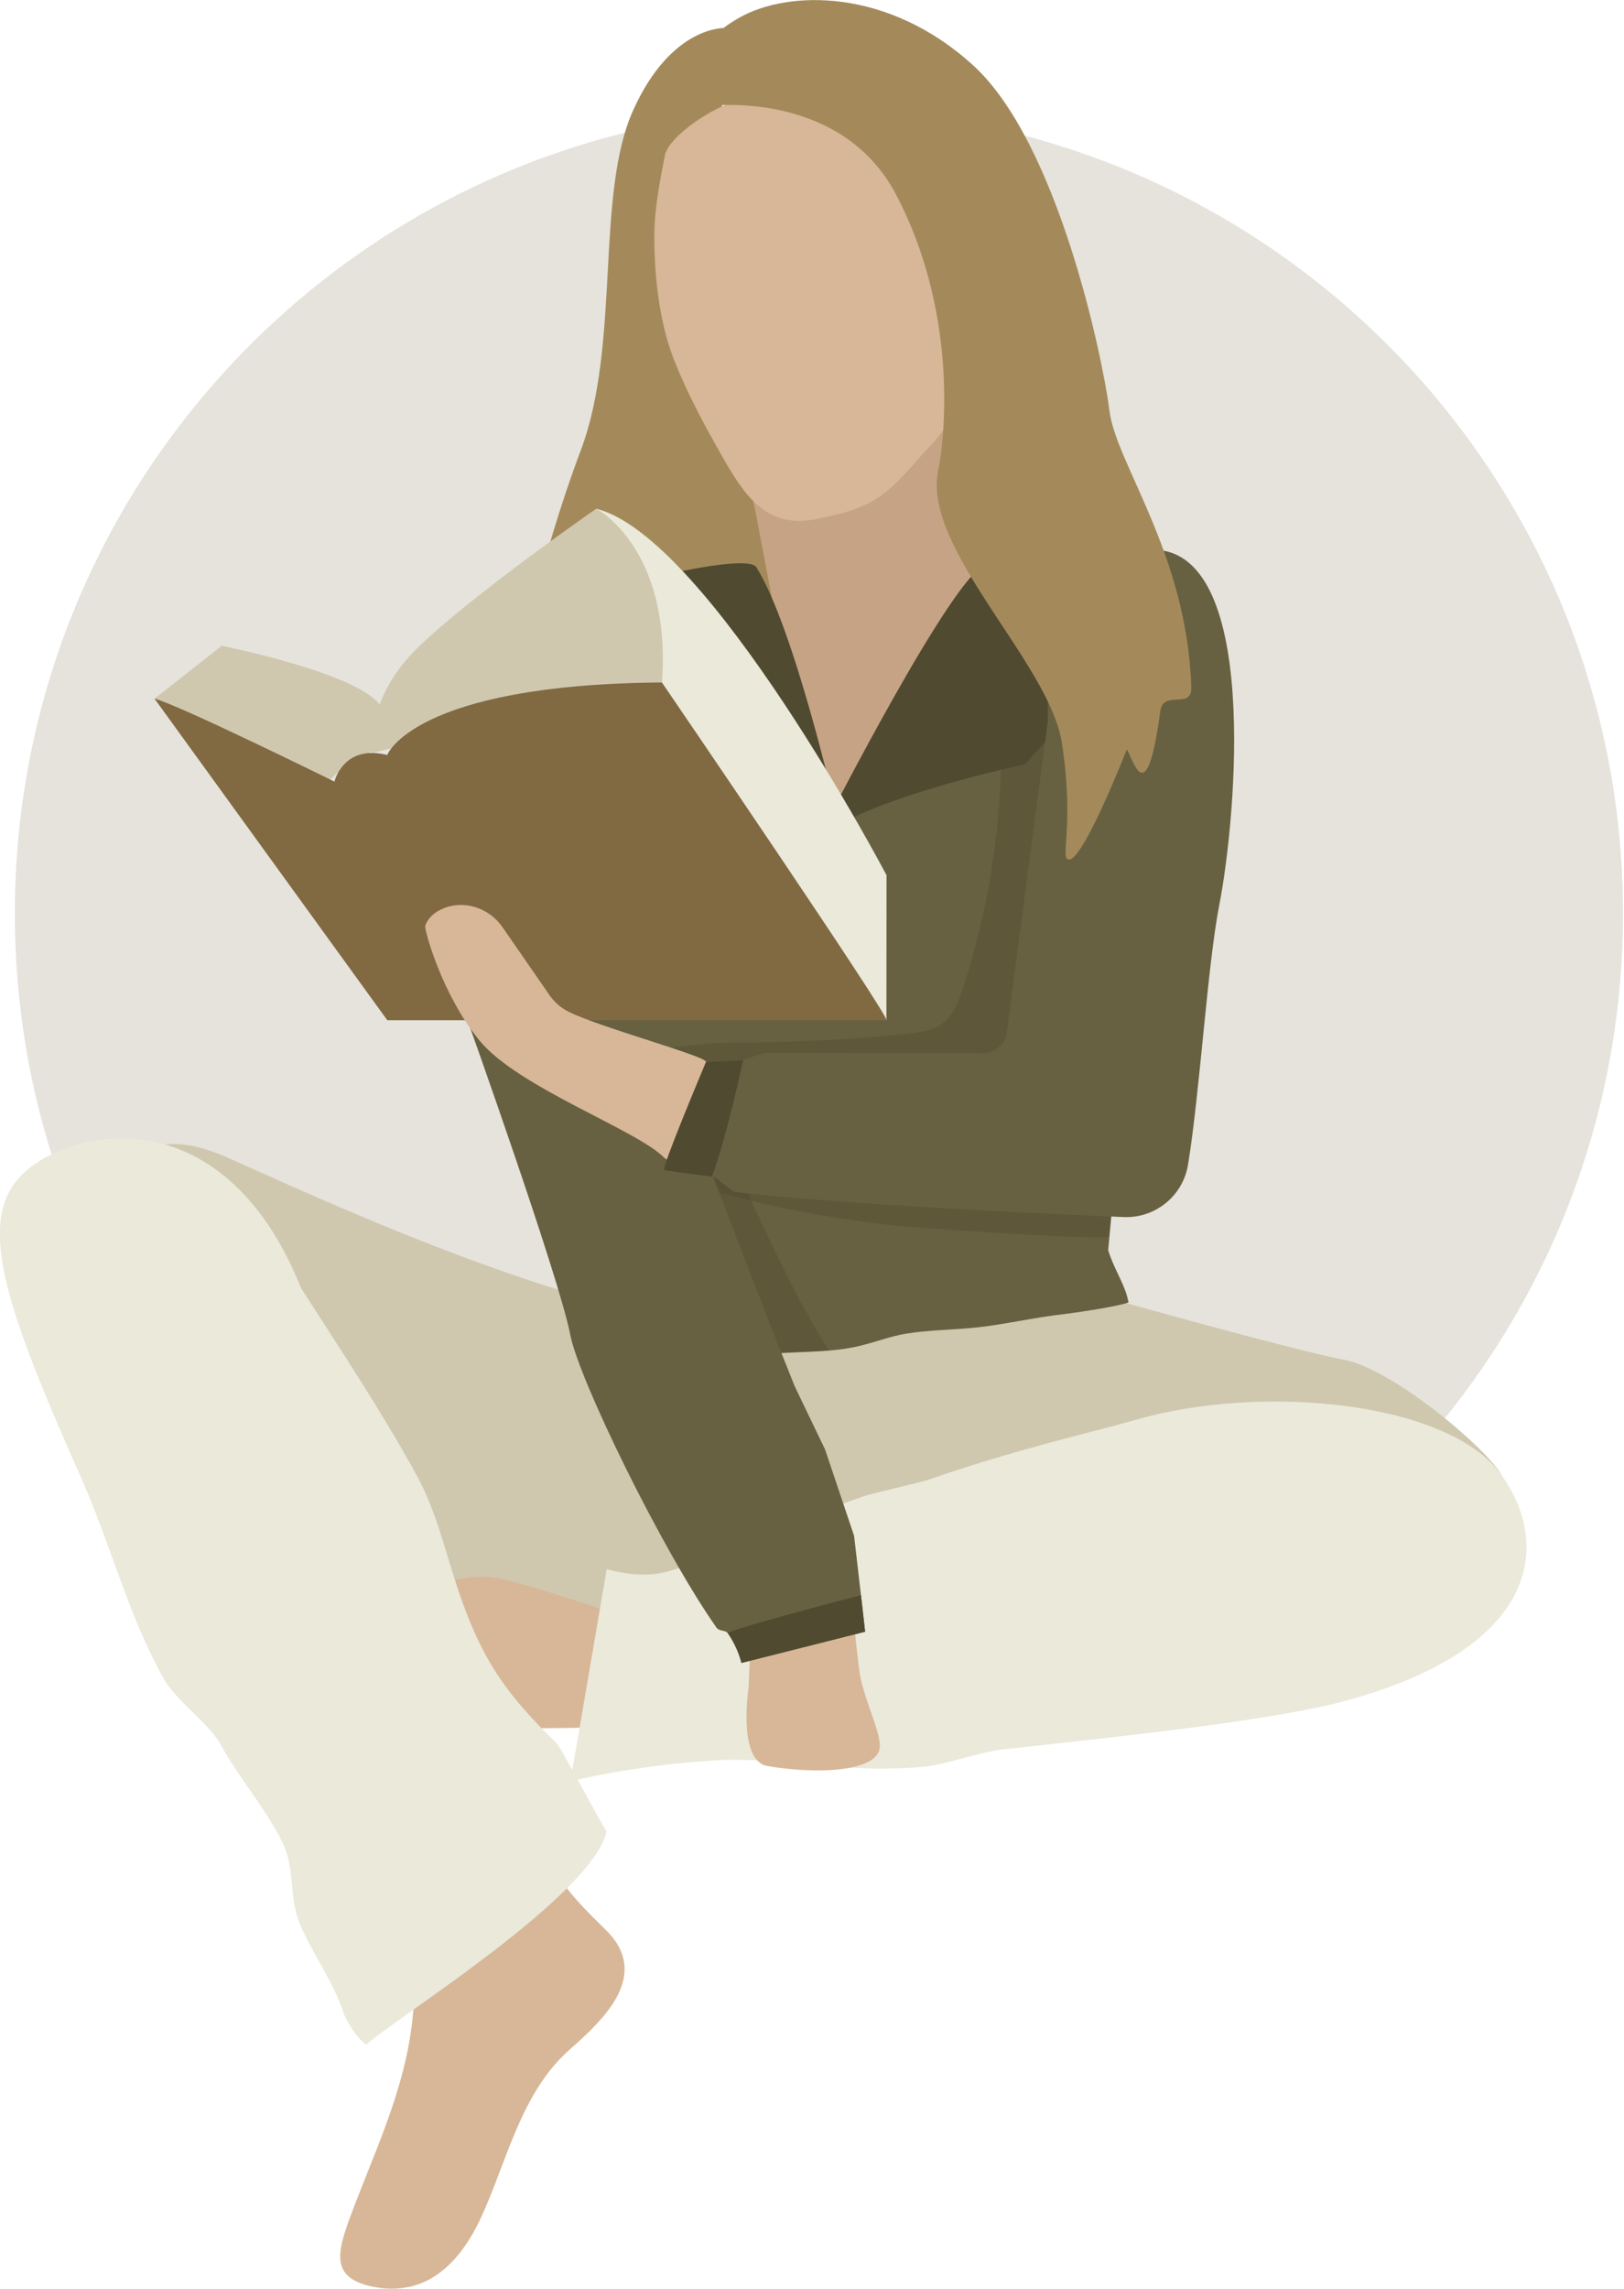 <?xml version="1.0" encoding="UTF-8"?> <svg xmlns="http://www.w3.org/2000/svg" width="643" height="906" viewBox="0 0 643 906" fill="none"> <g clip-path="url(#clip0)"> <path d="M324.243 679.93C500.069 679.93 642.605 537.395 642.605 361.568C642.605 185.741 500.069 43.206 324.243 43.206C148.416 43.206 5.881 185.741 5.881 361.568C5.881 537.395 148.416 679.93 324.243 679.93Z" fill="#E5E3DC"></path> <path d="M463.502 230.43C463.502 230.03 463.542 229.59 463.582 229.19C444.339 226.99 421.496 223.389 410.335 218.069C392.572 209.588 387.692 157.701 387.972 151.06L355.327 50.367L320.483 74.93L297.72 195.066C297.72 195.066 310.362 252.273 277.037 255.634C243.673 258.994 190.426 271.076 190.426 271.076L224.19 311.001L429.537 361.608C429.537 361.608 449.46 345.766 471.663 326.763C468.502 294.639 463.342 262.755 463.502 230.43Z" fill="#C7A385"></path> <path d="M287.198 11.082C287.198 11.082 266.036 9.841 250.794 43.406C235.552 76.97 245.873 136.058 229.911 178.384C213.949 220.709 204.347 266.755 205.708 265.955C207.068 265.155 311.122 265.755 311.122 265.755L297.72 195.106L285.198 59.128L287.198 11.082Z" fill="#A48A5B"></path> <path d="M41.285 504.307C41.285 504.307 33.684 433.057 90.132 458.261C146.579 483.464 261.794 537.031 342.285 528.63C422.776 520.229 444.899 515.548 444.899 515.548C444.899 515.548 512.828 534.631 532.03 538.231C551.233 541.832 588.358 572.996 594.478 583.877C600.599 594.759 233.791 658.287 233.791 658.287C233.791 658.287 146.499 630.724 103.253 575.476C60.088 520.229 41.285 504.307 41.285 504.307Z" fill="#CFC8AF"></path> <path d="M455.3 315.282L438.778 494.906C441.418 503.347 445.579 508.547 446.819 515.588C441.538 517.469 423.296 519.989 420.776 520.269C409.374 521.549 398.213 524.229 386.811 525.47C377.53 526.47 368.129 526.43 358.927 527.91C352.447 528.95 346.366 531.39 340.005 532.871C329.403 535.351 318.042 534.991 307.241 535.631C291.678 536.511 276.116 537.431 260.554 538.471L181.864 348.606L339.165 317.242L440.058 273.556L455.3 315.282Z" fill="#686141"></path> <path opacity="0.4" d="M438.658 273.556C424.576 279.637 410.454 285.678 396.373 291.759C396.813 325.363 391.732 359.048 381.331 391.012C379.65 396.253 377.57 401.733 373.209 405.054C369.209 408.054 364.008 408.734 359.048 409.254C336.005 411.655 312.921 412.615 289.758 412.695C269.396 412.815 249.193 418.015 228.99 420.376C222.029 421.176 215.309 420.056 209.068 417.655L228.31 464.102C228.27 463.981 246.033 462.861 247.793 462.941C254.314 463.301 259.634 464.462 265.795 466.462C294.079 475.663 323.363 481.784 352.927 485.024C360.208 485.824 438.858 491.505 439.138 489.385C439.138 489.385 453.78 316.882 453.94 315.282C454.34 310.641 449.18 302.16 447.619 297.879C444.579 289.798 441.619 281.677 438.658 273.556Z" fill="#504A30"></path> <path opacity="0.4" d="M292.999 443.659C286.678 444.179 280.317 443.859 274.116 442.539C255.034 438.418 235.191 435.778 216.069 431.297L260.515 538.472L328.284 534.631C317.322 517.909 307.561 496.546 299.6 480.024C293.959 468.382 291.679 455.661 292.999 443.659Z" fill="#504A30"></path> <path d="M331.004 321.083C331.004 321.083 314.401 248.393 299.479 224.55C295.119 217.589 228.75 235.871 228.75 235.871L331.004 321.083Z" fill="#504A30"></path> <path d="M422.456 235.271C420.456 228.07 418.256 220.229 417.375 212.388C405.134 215.228 393.772 219.469 387.091 225.59C369.849 241.392 324.243 331.404 324.243 331.404C345.846 315.002 405.814 302.6 405.814 302.6L434.778 270.156C428.937 259.394 425.697 247.073 422.456 235.271Z" fill="#504A30"></path> <path d="M350.967 403.893L351.007 346.446C351.007 346.446 280.477 212.508 236.071 201.387C236.071 201.387 232.711 323.883 236.071 325.963C239.432 328.083 350.967 403.893 350.967 403.893Z" fill="#EAE9DA"></path> <path d="M147.22 298.079C147.82 298.079 143.939 277.197 165.502 256.274C187.065 235.351 236.071 201.387 236.071 201.387C236.071 201.387 265.915 216.789 262.115 270.156" fill="#CFC8AF"></path> <path d="M161.701 730.537C163.662 755.46 166.342 780.903 162.461 805.787C158.421 831.55 147.299 854.153 138.498 877.996C133.298 892.118 131.417 901.399 146.459 904.96C152.82 906.48 159.621 906.4 165.782 904.2C177.503 899.999 185.384 888.878 190.585 877.556C200.746 855.473 206.267 828.27 225.67 811.227C239.312 799.226 257.914 781.584 239.752 763.861C224.99 749.459 204.707 729.497 218.709 707.054C232.671 684.611 161.701 730.537 161.701 730.537Z" fill="#D7B797"></path> <path d="M235.031 683.81C235.031 683.81 169.662 685.771 137.978 680.25C106.294 674.729 119.576 645.925 144.579 637.564C169.582 629.203 182.904 620.842 200.667 625.483C218.429 630.123 244.192 638.965 244.192 638.965" fill="#D7B797"></path> <path d="M240.232 621.122L225.83 705.213C225.83 705.213 248.673 699.093 282.317 696.892C308.681 695.172 331.924 702.333 365.768 699.373C374.009 698.653 388.011 693.532 396.572 692.572C452.14 686.491 506.267 680.69 534.471 672.809C607.72 652.406 614.921 612.761 594.519 583.917C574.116 555.074 500.626 547.513 450.179 561.914C430.497 567.515 403.253 573.396 366.968 585.958C364.728 586.718 344.725 591.358 342.485 592.118C307.801 604.16 281.557 617.882 262.875 622.442C252.233 625.003 240.232 621.122 240.232 621.122Z" fill="#EAE9DA"></path> <path d="M119.176 509.867C134.738 534.191 150.82 558.234 164.742 583.597C172.943 598.519 176.104 613.761 181.624 630.003C190.626 656.567 199.987 670.289 220.39 690.051C221.91 691.492 239.792 725.136 240.192 724.976C234.511 750.619 154.941 799.946 145.1 809.347C140.979 806.867 136.819 799.266 135.898 796.465C132.058 784.664 123.657 773.222 118.856 761.901C114.176 750.859 117.056 739.778 111.695 729.016C105.254 716.095 94.453 703.493 87.492 690.811C82.611 681.93 69.69 673.289 64.769 664.448C50.447 638.644 44.286 612.521 32.365 585.597C0.28 513.228 -11.521 478.703 13.242 461.181C38.005 443.659 91.493 440.618 119.176 509.867Z" fill="#EAE9DA"></path> <path d="M61.168 276.597L87.772 255.634C87.772 255.634 140.939 266.235 150.34 278.917L160.541 290.959C160.541 290.959 129.377 304.28 127.097 314.002C124.777 323.683 61.168 276.597 61.168 276.597Z" fill="#CFC8AF"></path> <path d="M153.301 298.88C153.301 298.88 163.622 270.956 262.075 270.156C262.075 270.156 353.327 403.854 350.927 403.854C348.526 403.854 225.79 403.854 225.79 403.854L153.301 298.88Z" fill="#816942"></path> <path d="M132.418 309.401C132.418 309.401 70.769 278.997 61.168 276.557L153.34 403.854H200.467L132.418 309.401Z" fill="#816942"></path> <path d="M132.418 309.401C132.418 309.401 135.898 294.479 153.341 298.88L247.473 399.133H162.782L132.418 309.401Z" fill="#816942"></path> <path d="M337.485 635.964C337.485 635.964 339.045 652.406 340.205 661.167C341.525 671.449 348.326 684.531 348.366 691.091C348.446 701.533 323.243 702.453 303.88 699.092C291.839 697.012 296.439 667.848 296.439 667.848L297.36 642.725L337.485 635.964Z" fill="#D7B797"></path> <path d="M185.105 403.893C185.105 403.893 221.469 505.787 225.79 528.39C229.19 546.072 261.955 613.281 283.638 644.245C284.838 645.925 287.198 645.125 288.198 646.565C292.319 652.446 293.559 658.287 293.559 658.287L342.525 645.925L340.885 631.443L339.925 623.162L338.165 607.96L326.683 573.796L314.682 548.833L304.24 522.709L282.317 465.782" fill="#686141"></path> <path d="M288.198 646.565C292.319 652.446 293.559 658.287 293.559 658.287L342.526 645.925L340.885 631.443C340.845 631.443 287.358 645.365 288.198 646.565Z" fill="#504A30"></path> <path d="M342.525 645.926L340.845 631.444L339.885 623.163" fill="#504A30"></path> <path d="M168.343 366.529C167.943 367.689 174.783 393.572 189.945 412.015C205.107 430.457 252.194 447.299 262.915 458.221C269.996 465.422 279.557 423.056 279.557 420.336C279.557 418.096 237.872 406.814 225.19 400.533C222.15 399.013 219.549 396.773 217.589 393.972L198.947 367.009C193.626 359.328 183.585 356.007 175.063 359.808C171.983 361.208 169.423 363.328 168.343 366.529Z" fill="#D7B797"></path> <path d="M263.275 61.448C261.235 71.809 259.074 82.891 259.074 93.532C259.074 109.494 261.035 127.657 266.915 142.579C272.076 155.621 278.757 167.982 285.638 180.144C294.919 196.506 303.56 209.508 323.443 205.427C331.604 203.747 339.965 201.947 347.126 197.346C355.167 192.185 361.448 183.784 368.009 176.783C369.489 175.183 370.969 173.623 372.289 171.863C385.451 154.3 372.769 126.217 367.289 107.254C363.808 95.132 360.168 83.011 355.727 71.209C353.047 64.048 350.126 54.287 344.286 49.086C344.086 48.926 343.886 48.766 343.686 48.606C331.644 40.485 313.882 35.645 298.6 38.045C283.278 40.405 264.515 54.367 263.275 61.448Z" fill="#D7B797"></path> <path d="M351.926 56.208C351.926 56.208 371.609 87.932 371.409 100.614C371.209 113.295 384.211 150.06 383.291 155.541C382.371 161.022 390.292 212.708 396.412 215.949C402.533 219.149 407.694 216.589 407.694 216.589L416.215 143.379L395.412 75.21L351.926 56.208Z" fill="#876E49"></path> <path d="M376.85 131.858C376.85 131.858 389.212 137.298 392.692 132.618C396.173 127.937 394.012 120.536 394.012 120.536C394.012 120.536 388.412 97.453 383.211 93.252C378.01 89.052 367.129 94.973 368.089 99.253" fill="#C7A385"></path> <path d="M262.995 463.141C261.635 462.901 279.557 420.376 279.557 420.376L294.239 419.656L302.48 416.815L389.452 416.935C394.133 416.815 398.053 413.335 398.653 408.694L414.895 285.278C414.895 285.278 411.415 219.509 455.301 217.629C499.187 215.749 489.505 323.723 482.744 358.327C478.104 382.051 475.023 432.857 470.383 461.061C468.342 473.423 457.421 482.304 444.899 481.784C408.134 480.224 333.845 476.703 291.279 471.902C289.599 471.702 283.878 466.022 282.318 465.822C274.077 464.781 267.436 463.901 262.995 463.141Z" fill="#686141"></path> <path d="M294.239 419.656L279.557 420.416C279.557 420.416 261.635 462.941 262.995 463.181C267.356 463.942 273.877 464.782 281.878 465.742C287.558 450.9 294.239 419.656 294.239 419.656Z" fill="#504A30"></path> <path d="M281.198 41.926C281.198 41.926 332.964 35.325 354.887 77.21C378.65 122.616 374.61 170.743 371.41 186.545C365.249 217.269 415.575 262.635 420.416 293.959C425.497 326.763 419.656 339.365 423.016 340.245C428.537 341.725 446.099 296.719 446.099 296.719C448.54 299.52 453.82 323.043 459.381 281.597C460.541 272.756 471.943 281.197 471.663 272.076C470.023 219.309 441.859 183.464 439.299 162.702C436.698 141.939 418.976 56.608 385.371 25.924C351.767 -4.761 312.202 -4.08 292.639 7.041C273.077 18.163 272.996 30.884 281.198 41.926Z" fill="#A48A5B"></path> </g> <defs> <clipPath id="clip0"> <rect width="160.63" height="226.47" fill="white" transform="scale(4.001)"></rect> </clipPath> </defs> </svg> 